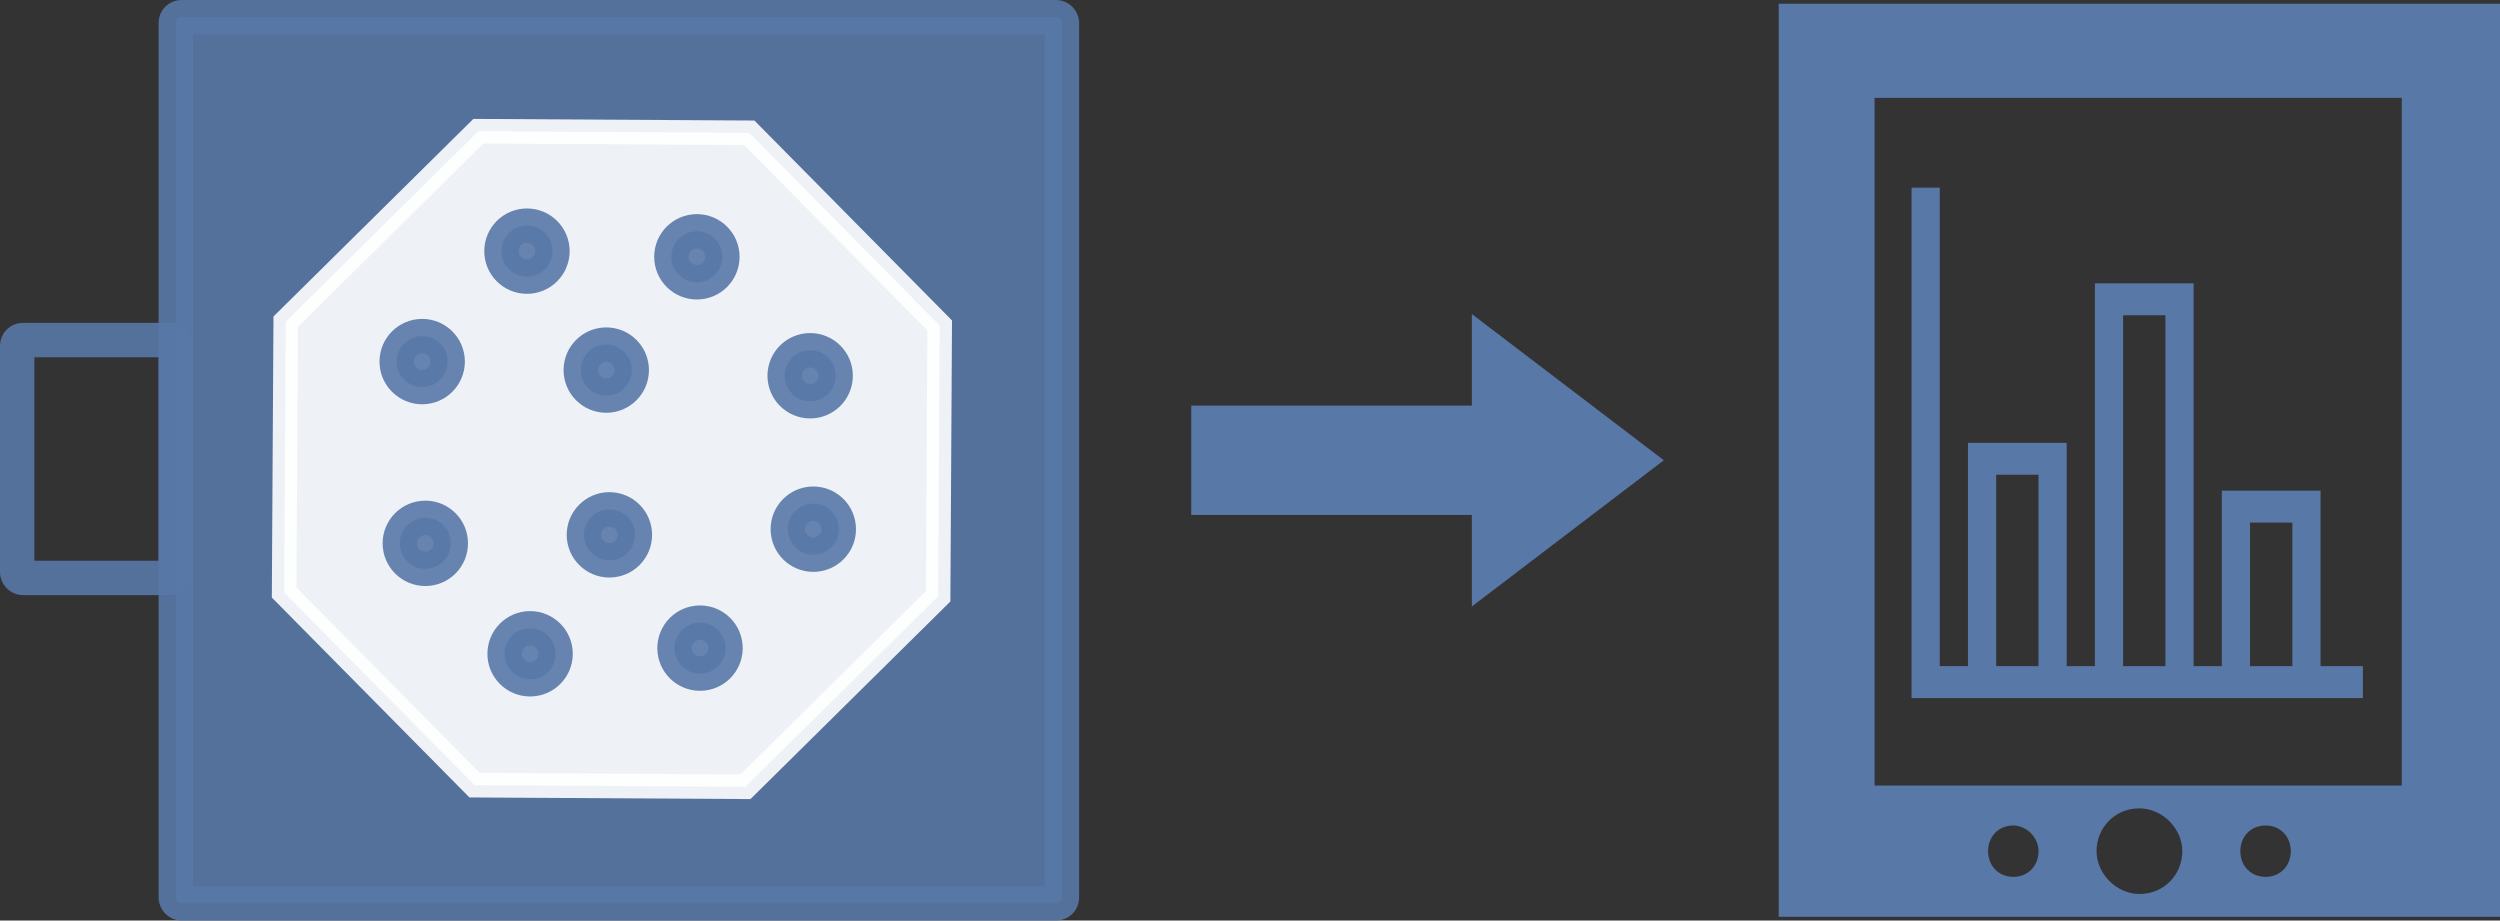 <?xml version="1.0" encoding="UTF-8" standalone="no"?>
<svg
   xmlns:dc="http://purl.org/dc/elements/1.1/"
   xmlns:cc="http://creativecommons.org/ns#"
   xmlns:rdf="http://www.w3.org/1999/02/22-rdf-syntax-ns#"
   xmlns:svg="http://www.w3.org/2000/svg"
   xmlns="http://www.w3.org/2000/svg"
   xmlns:sodipodi="http://sodipodi.sourceforge.net/DTD/sodipodi-0.dtd"
   xmlns:inkscape="http://www.inkscape.org/namespaces/inkscape"
   height="249.317"
   width="677.11"
   viewBox="0 0 677.11 249.317"
   version="1.1"
   id="svg5"
   sodipodi:docname="PIOPII-4.svg"
   inkscape:version="0.92.1 r15371">
  <rect x="0" y="0" width="677.11" height="249.317" fill="#333333" stroke="none"/>
  <defs
     id="defs9">
    <inkscape:perspective
       sodipodi:type="inkscape:persp3d"
       inkscape:vp_x="0 : 206.2691 : 1"
       inkscape:vp_y="0 : 999.99999 : 0"
       inkscape:vp_z="553.36585 : 206.2691 : 1"
       inkscape:persp3d-origin="276.68293 : 137.51273 : 1"
       id="perspective4585" />
  </defs>
  <sodipodi:namedview
     pagecolor="#ffffff"
     bordercolor="#666666"
     borderopacity="1"
     objecttolerance="10"
     gridtolerance="10"
     guidetolerance="10"
     inkscape:pageopacity="0"
     inkscape:pageshadow="2"
     inkscape:window-width="1440"
     inkscape:window-height="837"
     id="namedview7"
     showgrid="false"
     fit-margin-top="0"
     fit-margin-left="0"
     fit-margin-right="0"
     fit-margin-bottom="0"
     inkscape:zoom="0.65186406"
     inkscape:cx="64.194268"
     inkscape:cy="147.16209"
     inkscape:window-x="-8"
     inkscape:window-y="-8"
     inkscape:window-maximized="1"
     inkscape:current-layer="svg5" />
  <g
     id="g4694"
     transform="translate(-61.306,-80.292)">
    <g
       transform="matrix(0.955,0,0,1.08,579.037,131.115)"
       id="g3">
      <path
         style="fill:#5878a8"
         inkscape:connector-curvature="0"
         d="M 24,21 V 30 h 3 v -9 z m -18,-3 V 30 H 9 V 18 Z M 15,8 V 30 h 3 V 8 Z M 0,0 H 2 V 30 H 4 V 16 h 7 V 30 h 2 V 6 h 7 V 30 h 2 V 19 h 7 V 30 h 3 v 2 h -3 l -7,2e-6 L 20,32 h -7 -2 l -7,2e-6 L 0,32 Z"
         transform="matrix(4,0,0,4,7.6293936e-6,0)"
         id="path1" />
    </g>
    <g
       transform="matrix(1.708,0,0,1.932,531.446,81.305)"
       id="g4489">
      <path
         style="fill:#5878a8"
         inkscape:connector-curvature="0"
         id="path1-4"
         transform="matrix(4,0,0,4,6.8,0)"
         d="m 19.3,28.8 c -0.6,0 -1,0.4 -1,0.9 0,0.5 0.4,0.9 1,0.9 0.6,0 1,-0.4 1,-0.9 0,-0.5 -0.4,-0.9 -1,-0.9 z m -10,0 c -0.6,0 -1,0.4 -1,0.9 0,0.5 0.4,0.9 1,0.9 0.6,0 1,-0.4 1,-0.9 0,-0.5 -0.5,-0.9 -1,-0.9 z m 5,-0.6 c -1,0 -1.7,0.7 -1.7,1.5 0,0.8 0.8,1.5 1.7,1.5 1,0 1.7,-0.7 1.7,-1.5 0,-0.8 -0.8,-1.5 -1.7,-1.5 z M 3.8,3.3 V 27.4 H 24.7 V 3.3 Z M 0,0 H 28.6 V 32 H 0 Z" />
    </g>
  </g>
  <g
     id="g4709"
     transform="translate(-61.306,-81.125)">
    <rect
       ry="1.515"
       y="85.783"
       x="108.918"
       height="240"
       width="240"
       id="rect4581"
       style="opacity:0.9;fill:#5878a8;fill-opacity:1;stroke:#5878a8;stroke-width:9.317;stroke-linecap:round;stroke-miterlimit:4;stroke-dasharray:none;stroke-opacity:1" />
    <rect
       ry="1.515"
       y="173.225"
       x="65.965"
       height="64.431"
       width="42.954"
       id="rect4583"
       style="opacity:0.9;fill:none;fill-opacity:1;stroke:#5878a8;stroke-width:9.317;stroke-linecap:round;stroke-miterlimit:4;stroke-dasharray:none;stroke-opacity:1" />
    <path
       d="m 263.209,294.215 -73.367,-0.427 -51.576,-52.18 0.427,-73.367 52.18,-51.576 73.367,0.427 51.576,52.18 -0.427,73.367 z"
       inkscape:randomized="0"
       inkscape:rounded="0"
       inkscape:flatsided="true"
       sodipodi:arg2="1.5766197"
       sodipodi:arg1="1.1839206"
       sodipodi:r2="88.562843"
       sodipodi:r1="95.859734"
       sodipodi:cy="205.4398"
       sodipodi:cx="227.04121"
       sodipodi:sides="8"
       id="path4601"
       style="opacity:0.9;fill:#ffffff;fill-opacity:1;stroke:#ffffff;stroke-width:6.656;stroke-linecap:round;stroke-miterlimit:4;stroke-dasharray:none;stroke-opacity:1"
       sodipodi:type="star" />
    <circle
       r="6.903"
       cy="179.06"
       cx="175.65"
       id="path4603"
       style="opacity:0.9;fill:#5878a8;fill-opacity:1;stroke:#5878a8;stroke-width:9.317;stroke-linecap:round;stroke-miterlimit:4;stroke-dasharray:none;stroke-opacity:1" />
    <circle
       r="6.903"
       cy="149.145"
       cx="204.03"
       id="path4603-7"
       style="opacity:0.9;fill:#5878a8;fill-opacity:1;stroke:#5878a8;stroke-width:9.317;stroke-linecap:round;stroke-miterlimit:4;stroke-dasharray:none;stroke-opacity:1" />
    <circle
       r="6.903"
       cy="150.679"
       cx="250.052"
       id="path4603-8"
       style="opacity:0.9;fill:#5878a8;fill-opacity:1;stroke:#5878a8;stroke-width:9.317;stroke-linecap:round;stroke-miterlimit:4;stroke-dasharray:none;stroke-opacity:1" />
    <circle
       r="6.903"
       cy="181.361"
       cx="225.507"
       id="path4603-82"
       style="opacity:0.9;fill:#5878a8;fill-opacity:1;stroke:#5878a8;stroke-width:9.317;stroke-linecap:round;stroke-miterlimit:4;stroke-dasharray:none;stroke-opacity:1" />
    <circle
       r="6.903"
       cy="182.895"
       cx="280.733"
       id="path4603-0"
       style="opacity:0.9;fill:#5878a8;fill-opacity:1;stroke:#5878a8;stroke-width:9.317;stroke-linecap:round;stroke-miterlimit:4;stroke-dasharray:none;stroke-opacity:1" />
    <circle
       transform="scale(1,-1)"
       r="6.903"
       cy="-228.286"
       cx="176.5"
       id="path4603-02"
       style="opacity:0.9;fill:#5878a8;fill-opacity:1;stroke:#5878a8;stroke-width:9.317;stroke-linecap:round;stroke-miterlimit:4;stroke-dasharray:none;stroke-opacity:1" />
    <circle
       transform="scale(1,-1)"
       r="6.903"
       cy="-258.2"
       cx="204.88"
       id="path4603-7-2"
       style="opacity:0.9;fill:#5878a8;fill-opacity:1;stroke:#5878a8;stroke-width:9.317;stroke-linecap:round;stroke-miterlimit:4;stroke-dasharray:none;stroke-opacity:1" />
    <circle
       transform="scale(1,-1)"
       r="6.903"
       cy="-256.666"
       cx="250.902"
       id="path4603-8-3"
       style="opacity:0.9;fill:#5878a8;fill-opacity:1;stroke:#5878a8;stroke-width:9.317;stroke-linecap:round;stroke-miterlimit:4;stroke-dasharray:none;stroke-opacity:1" />
    <circle
       transform="scale(1,-1)"
       r="6.903"
       cy="-225.985"
       cx="226.357"
       id="path4603-82-9"
       style="opacity:0.9;fill:#5878a8;fill-opacity:1;stroke:#5878a8;stroke-width:9.317;stroke-linecap:round;stroke-miterlimit:4;stroke-dasharray:none;stroke-opacity:1" />
    <circle
       transform="scale(1,-1)"
       r="6.903"
       cy="-224.451"
       cx="281.583"
       id="path4603-0-8"
       style="opacity:0.9;fill:#5878a8;fill-opacity:1;stroke:#5878a8;stroke-width:9.317;stroke-linecap:round;stroke-miterlimit:4;stroke-dasharray:none;stroke-opacity:1" />
  </g>
  <g
     id="g4678"
     transform="translate(322.64,60.658)">
    <path
       d="M 19,0 32,9.9 19,19.8 V 13.6 H 0 V 6.2 h 19 z"
       transform="matrix(4,0,0,4,0,24.4)"
       id="path1-9"
       inkscape:connector-curvature="0"
       style="fill:#5878a8" />
  </g>
</svg>
